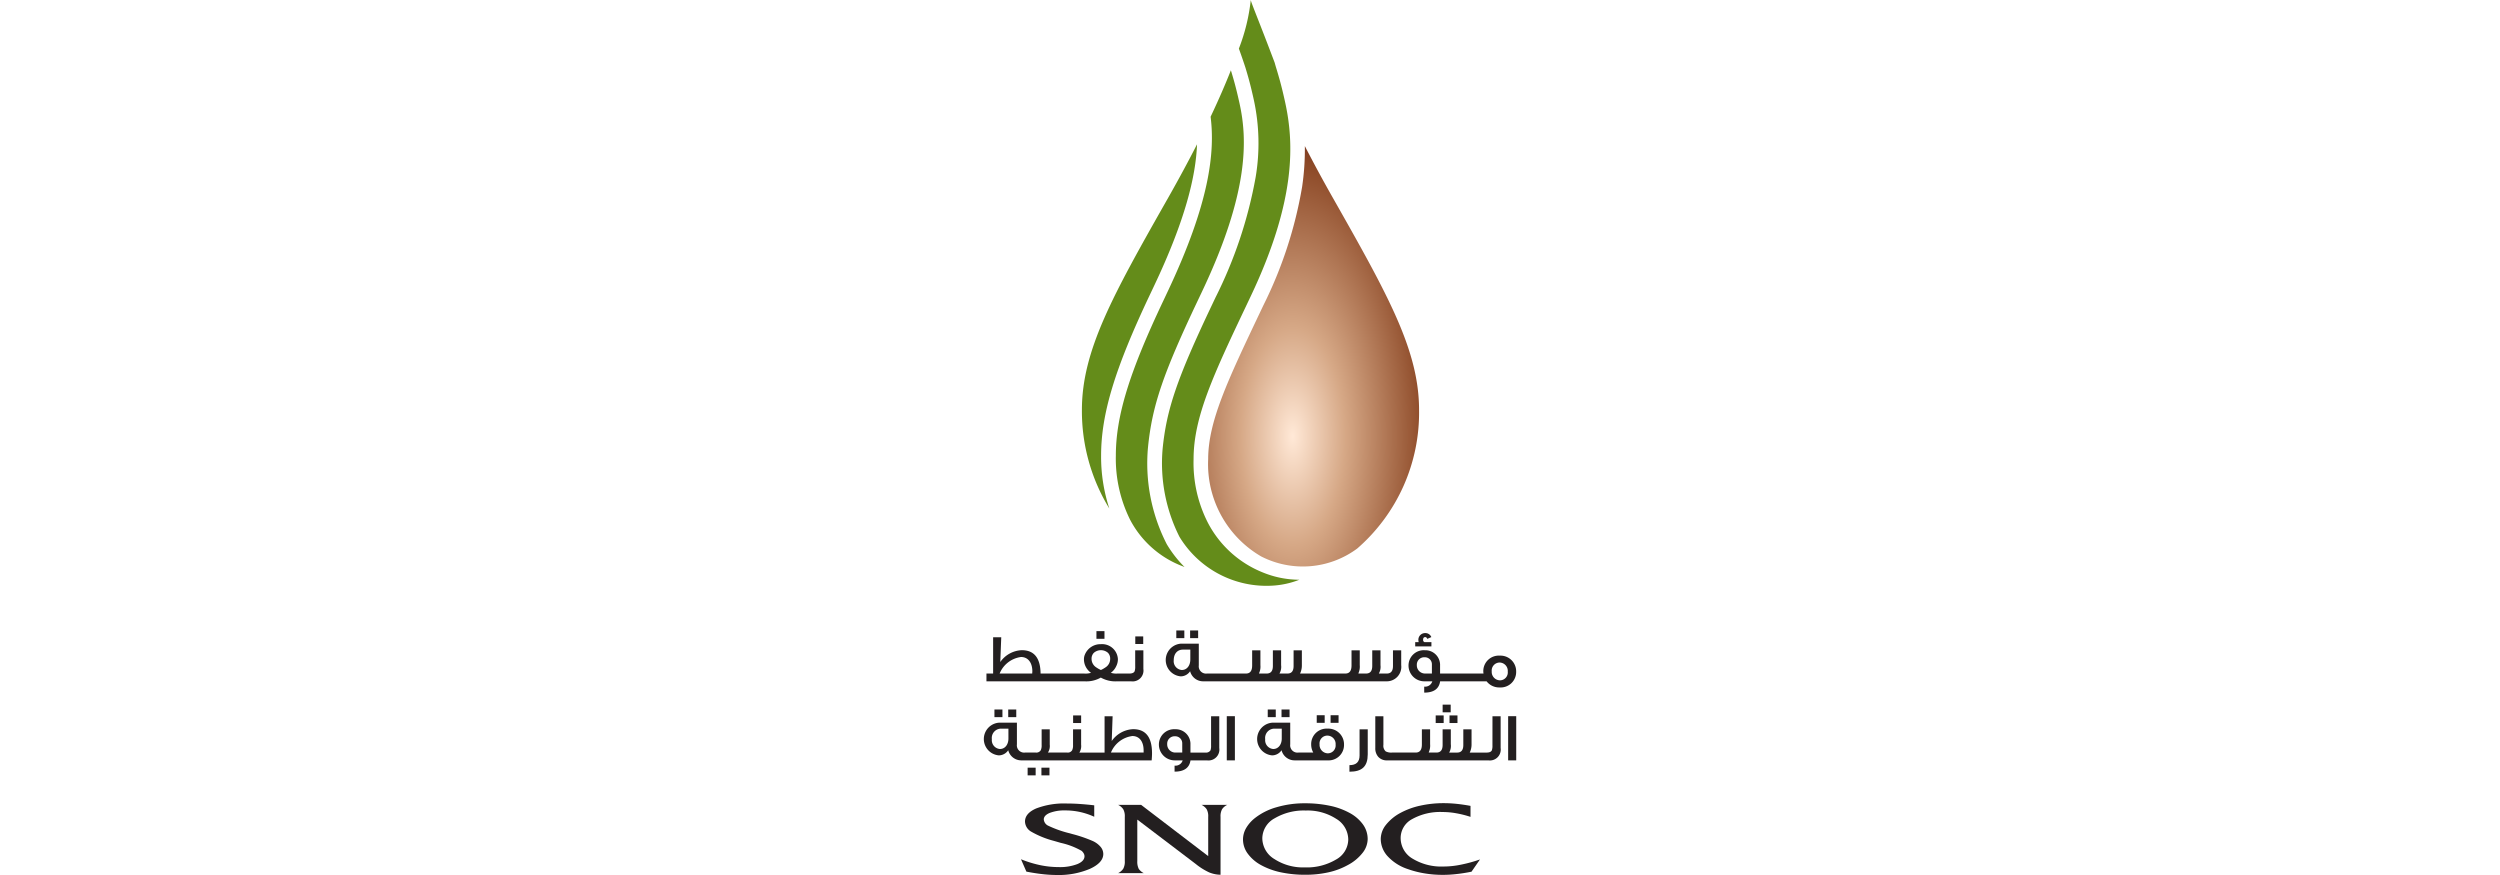 <?xml version="1.0" encoding="UTF-8"?> <svg xmlns="http://www.w3.org/2000/svg" xmlns:xlink="http://www.w3.org/1999/xlink" width="200" height="70" viewBox="0 0 200 70"><defs><style>.a{fill:none;}.b{clip-path:url(#a);}.c{fill:#231f20;}.d{fill:url(#b);}.e{fill:#648c1a;}</style><clipPath id="a"><rect class="a" width="200" height="70"></rect></clipPath><radialGradient id="b" cx="1712.851" cy="-5883.418" r="2.171" gradientTransform="translate(-10601.883 76219.152) scale(6.25 12.949)" gradientUnits="userSpaceOnUse"><stop offset="0.004" stop-color="#ffe8d6"></stop><stop offset="0.309" stop-color="#d6a886"></stop><stop offset="0.764" stop-color="#8f4c2a"></stop><stop offset="0.781" stop-color="#8c4927"></stop><stop offset="1" stop-color="#560e13"></stop></radialGradient></defs><title>Artboard 16</title><g class="b"><path class="c" d="M82.111,69.73l-.432-.99a9.147,9.147,0,0,0,1.534.472,7.293,7.293,0,0,0,1.476.155,3.887,3.887,0,0,0,1.503-.241c.378-.16.568-.368.568-.626a.448.448,0,0,0-.06-.221.742.742,0,0,0-.17-.21,5.913,5.913,0,0,0-1.664-.638c-.239-.069-.425-.124-.555-.161a7.32,7.32,0,0,1-1.819-.74.971.971,0,0,1-.492-.802q0-.665.901-1.055a6.271,6.271,0,0,1,2.468-.392c.301,0,.63.01.993.035s.752.06,1.177.11v.915a5.585,5.585,0,0,0-1.131-.38,5.442,5.442,0,0,0-1.182-.127,3.277,3.277,0,0,0-1.25.199c-.316.134-.473.311-.473.524a.615.615,0,0,0,.372.508,8.757,8.757,0,0,0,1.669.591c.051.012.124.033.223.062a10.977,10.977,0,0,1,1.64.558,1.803,1.803,0,0,1,.63.46.895.895,0,0,1,.226.58c0,.468-.357.864-1.072,1.192A6.41,6.41,0,0,1,84.512,70a10.273,10.273,0,0,1-1.11-.069C83.007,69.888,82.577,69.82,82.111,69.73Z"></path><path class="c" d="M98.179,64.39a1.007,1.007,0,0,0-.414.35,1.183,1.183,0,0,0-.122.611v4.628a2.469,2.469,0,0,1-.904-.185,5.065,5.065,0,0,1-1.074-.672l-4.681-3.554v3.317a1.276,1.276,0,0,0,.116.623,1.024,1.024,0,0,0,.406.344H89.449a1.089,1.089,0,0,0,.411-.354,1.179,1.179,0,0,0,.124-.614V65.35a1.164,1.164,0,0,0-.124-.611,1.051,1.051,0,0,0-.411-.35H91.29l5.367,4.1V65.35a1.157,1.157,0,0,0-.124-.611,1.053,1.053,0,0,0-.411-.35Z"></path><path class="c" d="M104.413,69.981a9.262,9.262,0,0,1-1.956-.198,5.73,5.73,0,0,1-1.576-.577,3.219,3.219,0,0,1-1.068-.924,1.911,1.911,0,0,1-.373-1.117,1.831,1.831,0,0,1,.237-.896,2.83,2.83,0,0,1,.696-.807,5.011,5.011,0,0,1,1.759-.886,7.933,7.933,0,0,1,2.281-.313,9.458,9.458,0,0,1,1.976.198,5.702,5.702,0,0,1,1.577.572,3.161,3.161,0,0,1,1.077.931,1.995,1.995,0,0,1,.371,1.158,1.823,1.823,0,0,1-.417,1.119,3.656,3.656,0,0,1-1.176.965,5.75,5.75,0,0,1-1.546.58A8.434,8.434,0,0,1,104.413,69.981Zm.053-5.139a4.589,4.589,0,0,0-2.499.625,1.849,1.849,0,0,0-.982,1.595,1.962,1.962,0,0,0,.971,1.665,4.211,4.211,0,0,0,2.433.665,4.566,4.566,0,0,0,2.49-.627,1.859,1.859,0,0,0,.982-1.601,1.952,1.952,0,0,0-.973-1.664A4.217,4.217,0,0,0,104.467,64.842Z"></path><path class="c" d="M118.4,68.754l-.68.982c-.426.086-.828.149-1.2.188a9.263,9.263,0,0,1-1.072.065,8.856,8.856,0,0,1-1.476-.118,7.64,7.64,0,0,1-1.356-.348,3.802,3.802,0,0,1-1.588-1.005,2.059,2.059,0,0,1-.568-1.405,1.84,1.84,0,0,1,.409-1.117,3.717,3.717,0,0,1,1.17-.965,5.957,5.957,0,0,1,1.58-.578,8.626,8.626,0,0,1,1.892-.2q.478,0,1.004.053c.352.036.726.091,1.126.164V65.35a8.206,8.206,0,0,0-1.163-.292,6.115,6.115,0,0,0-1.069-.096,4.602,4.602,0,0,0-2.439.567,1.71,1.71,0,0,0-.918,1.503,1.908,1.908,0,0,0,.95,1.658,4.441,4.441,0,0,0,2.497.631,6.799,6.799,0,0,0,1.347-.142A11.107,11.107,0,0,0,118.4,68.754Z"></path><path class="d" d="M104.168,14.954a33.872,33.872,0,0,1-3.106,9.49l-.292.615c-2.567,5.408-4.116,8.672-4.116,11.673a8.541,8.541,0,0,0,4.24,7.782,7.3,7.3,0,0,0,7.686-.634,14.392,14.392,0,0,0,4.945-11.081c0-4.755-2.466-9.163-6.893-16.967-.854-1.505-1.596-2.884-2.244-4.147A20.438,20.438,0,0,1,104.168,14.954Z"></path><path class="e" d="M92.019,23.521l.292-.617c2.534-5.338,3.354-8.83,3.452-11.36-.664,1.302-1.43,2.728-2.315,4.288-4.429,7.804-6.895,12.211-6.895,16.967a14.907,14.907,0,0,0,2.195,7.886,13.3,13.3,0,0,1-.66-4.229C88.088,33.106,89.191,29.48,92.019,23.521Z"></path><path class="e" d="M99.639,5.425c.176.584.377,1.244.673,2.594a16.344,16.344,0,0,1,.142,6.142,35.317,35.317,0,0,1-3.224,9.659l-.292.616c-2.766,5.828-3.611,8.293-3.928,11.469a13.086,13.086,0,0,0,1.343,7.032,8.14,8.14,0,0,0,7.462,3.914,6.961,6.961,0,0,0,2.136-.472,7.752,7.752,0,0,1-2.944-.591,8.526,8.526,0,0,1-4.365-3.947,10.508,10.508,0,0,1-1.156-5.11c0-3.397,1.614-6.798,4.287-12.43l.292-.615c3.728-7.863,3.421-12.436,2.739-15.541-.291-1.325-.489-1.976-.66-2.552-.061-.196-.117-.383-.172-.584-1.268-3.361-1.906-4.856-1.91-5.01a15.184,15.184,0,0,1-.952,3.89C99.219,4.179,99.585,5.245,99.639,5.425Z"></path><path class="e" d="M93.373,23.41l-.29.616c-2.747,5.786-3.816,9.271-3.816,12.43A10.998,10.998,0,0,0,90.4,41.563a7.899,7.899,0,0,0,4.069,3.682c.099.039.195.078.294.116a9.342,9.342,0,0,1-1.418-1.819,14.174,14.174,0,0,1-1.506-7.754c.334-3.335,1.2-5.884,4.036-11.856l.292-.616c3.817-8.049,3.607-12.268,2.996-15.043-.288-1.307-.479-1.945-.65-2.51-.014-.045-.027-.092-.042-.142-.42,1.068-.952,2.304-1.622,3.718C97.202,12.165,96.795,16.199,93.373,23.41Z"></path><rect class="c" x="87.715" y="50.491" width="0.643" height="0.613"></rect><rect class="c" x="90.823" y="50.913" width="0.635" height="0.607"></rect><path class="c" d="M90.816,53.308a1.103,1.103,0,0,1-.047.396c-.063.121-.198.179-.414.179h-.946a1.457,1.457,0,0,1-.544-.059,1.307,1.307,0,0,0,.427-.516,1.244,1.244,0,0,0,.14-.578,1.265,1.265,0,0,0-1.36-1.196,1.348,1.348,0,0,0-1.285.842.941.941,0,0,0-.071.376,1.297,1.297,0,0,0,.135.57,1.314,1.314,0,0,0,.432.503,1.49,1.49,0,0,1-.543.059H83.246c-.011-1.24-.513-1.869-1.5-1.869a2.198,2.198,0,0,0-1.723.947L80.1,50.98h-.65v2.903h-.534v.623h7.859a2.314,2.314,0,0,0,1.29-.3,2.367,2.367,0,0,0,1.302.3h1.122a.87.87,0,0,0,.981-.988V52.024h-.655Zm-8.24.575H79.971A2.145,2.145,0,0,1,81.682,52.56c.561,0,.906.454.906,1.149Zm5.853-.485a2.603,2.603,0,0,1-.356.202,2.242,2.242,0,0,1-.362-.202.81.81,0,0,1-.386-.699.656.656,0,0,1,.188-.478.863.863,0,0,1,1.12,0,.657.657,0,0,1,.181.478A.802.802,0,0,1,88.428,53.398Z"></path><rect class="c" x="94.105" y="50.437" width="0.642" height="0.614"></rect><rect class="c" x="95.209" y="50.437" width="0.642" height="0.614"></rect><path class="c" d="M105.002,54.506h5.963a1.161,1.161,0,0,0,1.132-1.3V52.024h-.659V53.283c0,.4-.164.6-.497.6h-.634a1.077,1.077,0,0,0,.133-.667V52.024h-.66v1.252c0,.406-.164.607-.497.607h-.607v-.03a1.278,1.278,0,0,0,.105-.636V52.024h-.659v1.214c0,.431-.163.645-.497.645H104.004a1.486,1.486,0,0,0,.145-.677V52.024h-.662V53.283c0,.4-.161.6-.494.6h-.637a1.06,1.06,0,0,0,.133-.667V52.024H101.83v1.252c0,.406-.164.607-.496.607h-.607v-.03a1.255,1.255,0,0,0,.106-.636V52.024h-.661v1.214c0,.431-.163.645-.497.645H96.558a.582.582,0,0,1-.654-.657V51.494H94.462a1.312,1.312,0,0,0,0,2.615.907.907,0,0,0,.747-.411,1.076,1.076,0,0,0,1.057.808h8.737Zm-9.777-1.743c0,.463-.256.837-.683.837a.705.705,0,0,1-.643-.781c0-.511.281-.849.736-.849h.591Z"></path><path class="c" d="M113.961,54.506h.624a.597.597,0,0,1-.648.423V55.41c.76,0,1.185-.301,1.273-.904h3.718a1.271,1.271,0,0,0,1.056.489,1.237,1.237,0,0,0,1.309-1.265,1.255,1.255,0,0,0-1.309-1.279,1.239,1.239,0,0,0-1.32,1.258.994.994,0,0,0,.013.148l.005.026h-3.476v-.634a1.177,1.177,0,0,0-1.216-1.229,1.22,1.22,0,0,0-1.308,1.213A1.264,1.264,0,0,0,113.961,54.506Zm6.008-1.504a.67.67,0,0,1,.652.728.63.63,0,0,1-.619.697.674.674,0,0,1-.664-.723A.642.642,0,0,1,119.968,53.002Zm-5.991-.421a.561.561,0,0,1,.574.552v.749h-.579a.653.653,0,0,1-.626-.683A.589.589,0,0,1,113.977,52.582Z"></path><path class="c" d="M114.514,51.369h-.561a.188.188,0,0,1-.105-.193c0-.136.057-.208.171-.208.075,0,.127.05.161.142l.327-.142a.504.504,0,0,0-.488-.321.535.535,0,0,0-.55.541.746.746,0,0,0,.027.182h-.279v.342h1.296Z"></path><rect class="c" x="79.555" y="56.76" width="0.64" height="0.612"></rect><rect class="c" x="80.658" y="56.76" width="0.643" height="0.612"></rect><rect class="c" x="83.314" y="61.414" width="0.643" height="0.615"></rect><rect class="c" x="82.21" y="61.414" width="0.642" height="0.615"></rect><rect class="c" x="85.849" y="57.234" width="0.642" height="0.608"></rect><path class="c" d="M90.65,58.333a2.206,2.206,0,0,0-1.712.948l.071-1.98h-.643v2.905H86.35a.986.986,0,0,0,.14-.635V58.344h-.647v1.259a.888.888,0,0,1-.071.415.401.401,0,0,1-.391.187H83.834a.956.956,0,0,0,.146-.635V58.344h-.649v1.259a.902.902,0,0,1-.069.415.413.413,0,0,1-.397.187h-.859a.583.583,0,0,1-.653-.658V57.815H79.91a1.312,1.312,0,0,0,0,2.615.91.91,0,0,0,.748-.412,1.078,1.078,0,0,0,1.056.812H92.133c.017-.205.029-.39.029-.57C92.162,58.98,91.661,58.333,90.65,58.333Zm-9.976.752c0,.462-.257.835-.682.835a.705.705,0,0,1-.643-.782.747.747,0,0,1,.738-.847h.587Zm10.816,1.12H88.875A2.149,2.149,0,0,1,90.591,58.882c.567,0,.898.454.898,1.149Z"></path><path class="c" d="M96.886,59.63a1.136,1.136,0,0,1-.045.395.425.425,0,0,1-.414.181H95.236v-.635a1.178,1.178,0,0,0-1.216-1.232,1.221,1.221,0,0,0-1.308,1.215A1.267,1.267,0,0,0,93.99,60.83h.625a.602.602,0,0,1-.649.42v.481c.76,0,1.186-.301,1.273-.901h1.32a.872.872,0,0,0,.983-.991V57.301H96.886Zm-2.306.575h-.579a.653.653,0,0,1-.625-.683.591.591,0,0,1,.632-.62.559.559,0,0,1,.571.552Z"></path><rect class="c" x="98.142" y="57.295" width="0.649" height="3.535"></rect><rect class="c" x="101.419" y="56.76" width="0.642" height="0.612"></rect><rect class="c" x="102.522" y="56.76" width="0.643" height="0.612"></rect><rect class="c" x="106.447" y="57.218" width="0.638" height="0.608"></rect><rect class="c" x="105.338" y="57.218" width="0.636" height="0.608"></rect><path class="c" d="M106.212,58.291a1.236,1.236,0,0,0-1.318,1.263,1.321,1.321,0,0,0,.168.651h-1.19a.583.583,0,0,1-.654-.658V57.815h-1.443a1.312,1.312,0,0,0,0,2.615.911.911,0,0,0,.748-.412,1.079,1.079,0,0,0,1.057.812h2.632a1.234,1.234,0,0,0,1.31-1.259A1.255,1.255,0,0,0,106.212,58.291Zm-3.672.794c0,.462-.259.835-.683.835a.704.704,0,0,1-.641-.782.746.746,0,0,1,.735-.847h.59Zm3.684,1.181a.675.675,0,0,1-.658-.719.625.625,0,0,1,.623-.699.667.667,0,0,1,.66.722A.63.63,0,0,1,106.224,60.266Z"></path><path class="c" d="M108.765,60.435c0,.524-.268.777-.81.777v.525c1.002,0,1.464-.412,1.464-1.394V58.344h-.654Z"></path><rect class="c" x="115.962" y="57.234" width="0.636" height="0.608"></rect><rect class="c" x="114.855" y="57.234" width="0.638" height="0.608"></rect><rect class="c" x="115.411" y="56.371" width="0.644" height="0.614"></rect><path class="c" d="M119.396,59.63a1.133,1.133,0,0,1-.048.395c-.063.121-.197.181-.414.181h-1.355a1.488,1.488,0,0,0,.145-.678V58.344h-.659v1.259c0,.4-.162.603-.496.603h-.636a1.074,1.074,0,0,0,.132-.668V58.344h-.656v1.253c0,.406-.165.608-.498.608h-.607v-.032a1.272,1.272,0,0,0,.105-.636V58.344h-.659V59.56c0,.433-.163.645-.497.645h-1.893a.949.949,0,0,1-.502-.094.6.6,0,0,1-.186-.524V57.301h-.648v2.532a1.021,1.021,0,0,0,.234.711.908.908,0,0,0,.724.286h8.088a.871.871,0,0,0,.981-.991V57.301h-.653Z"></path><rect class="c" x="120.652" y="57.295" width="0.646" height="3.535"></rect></g></svg> 